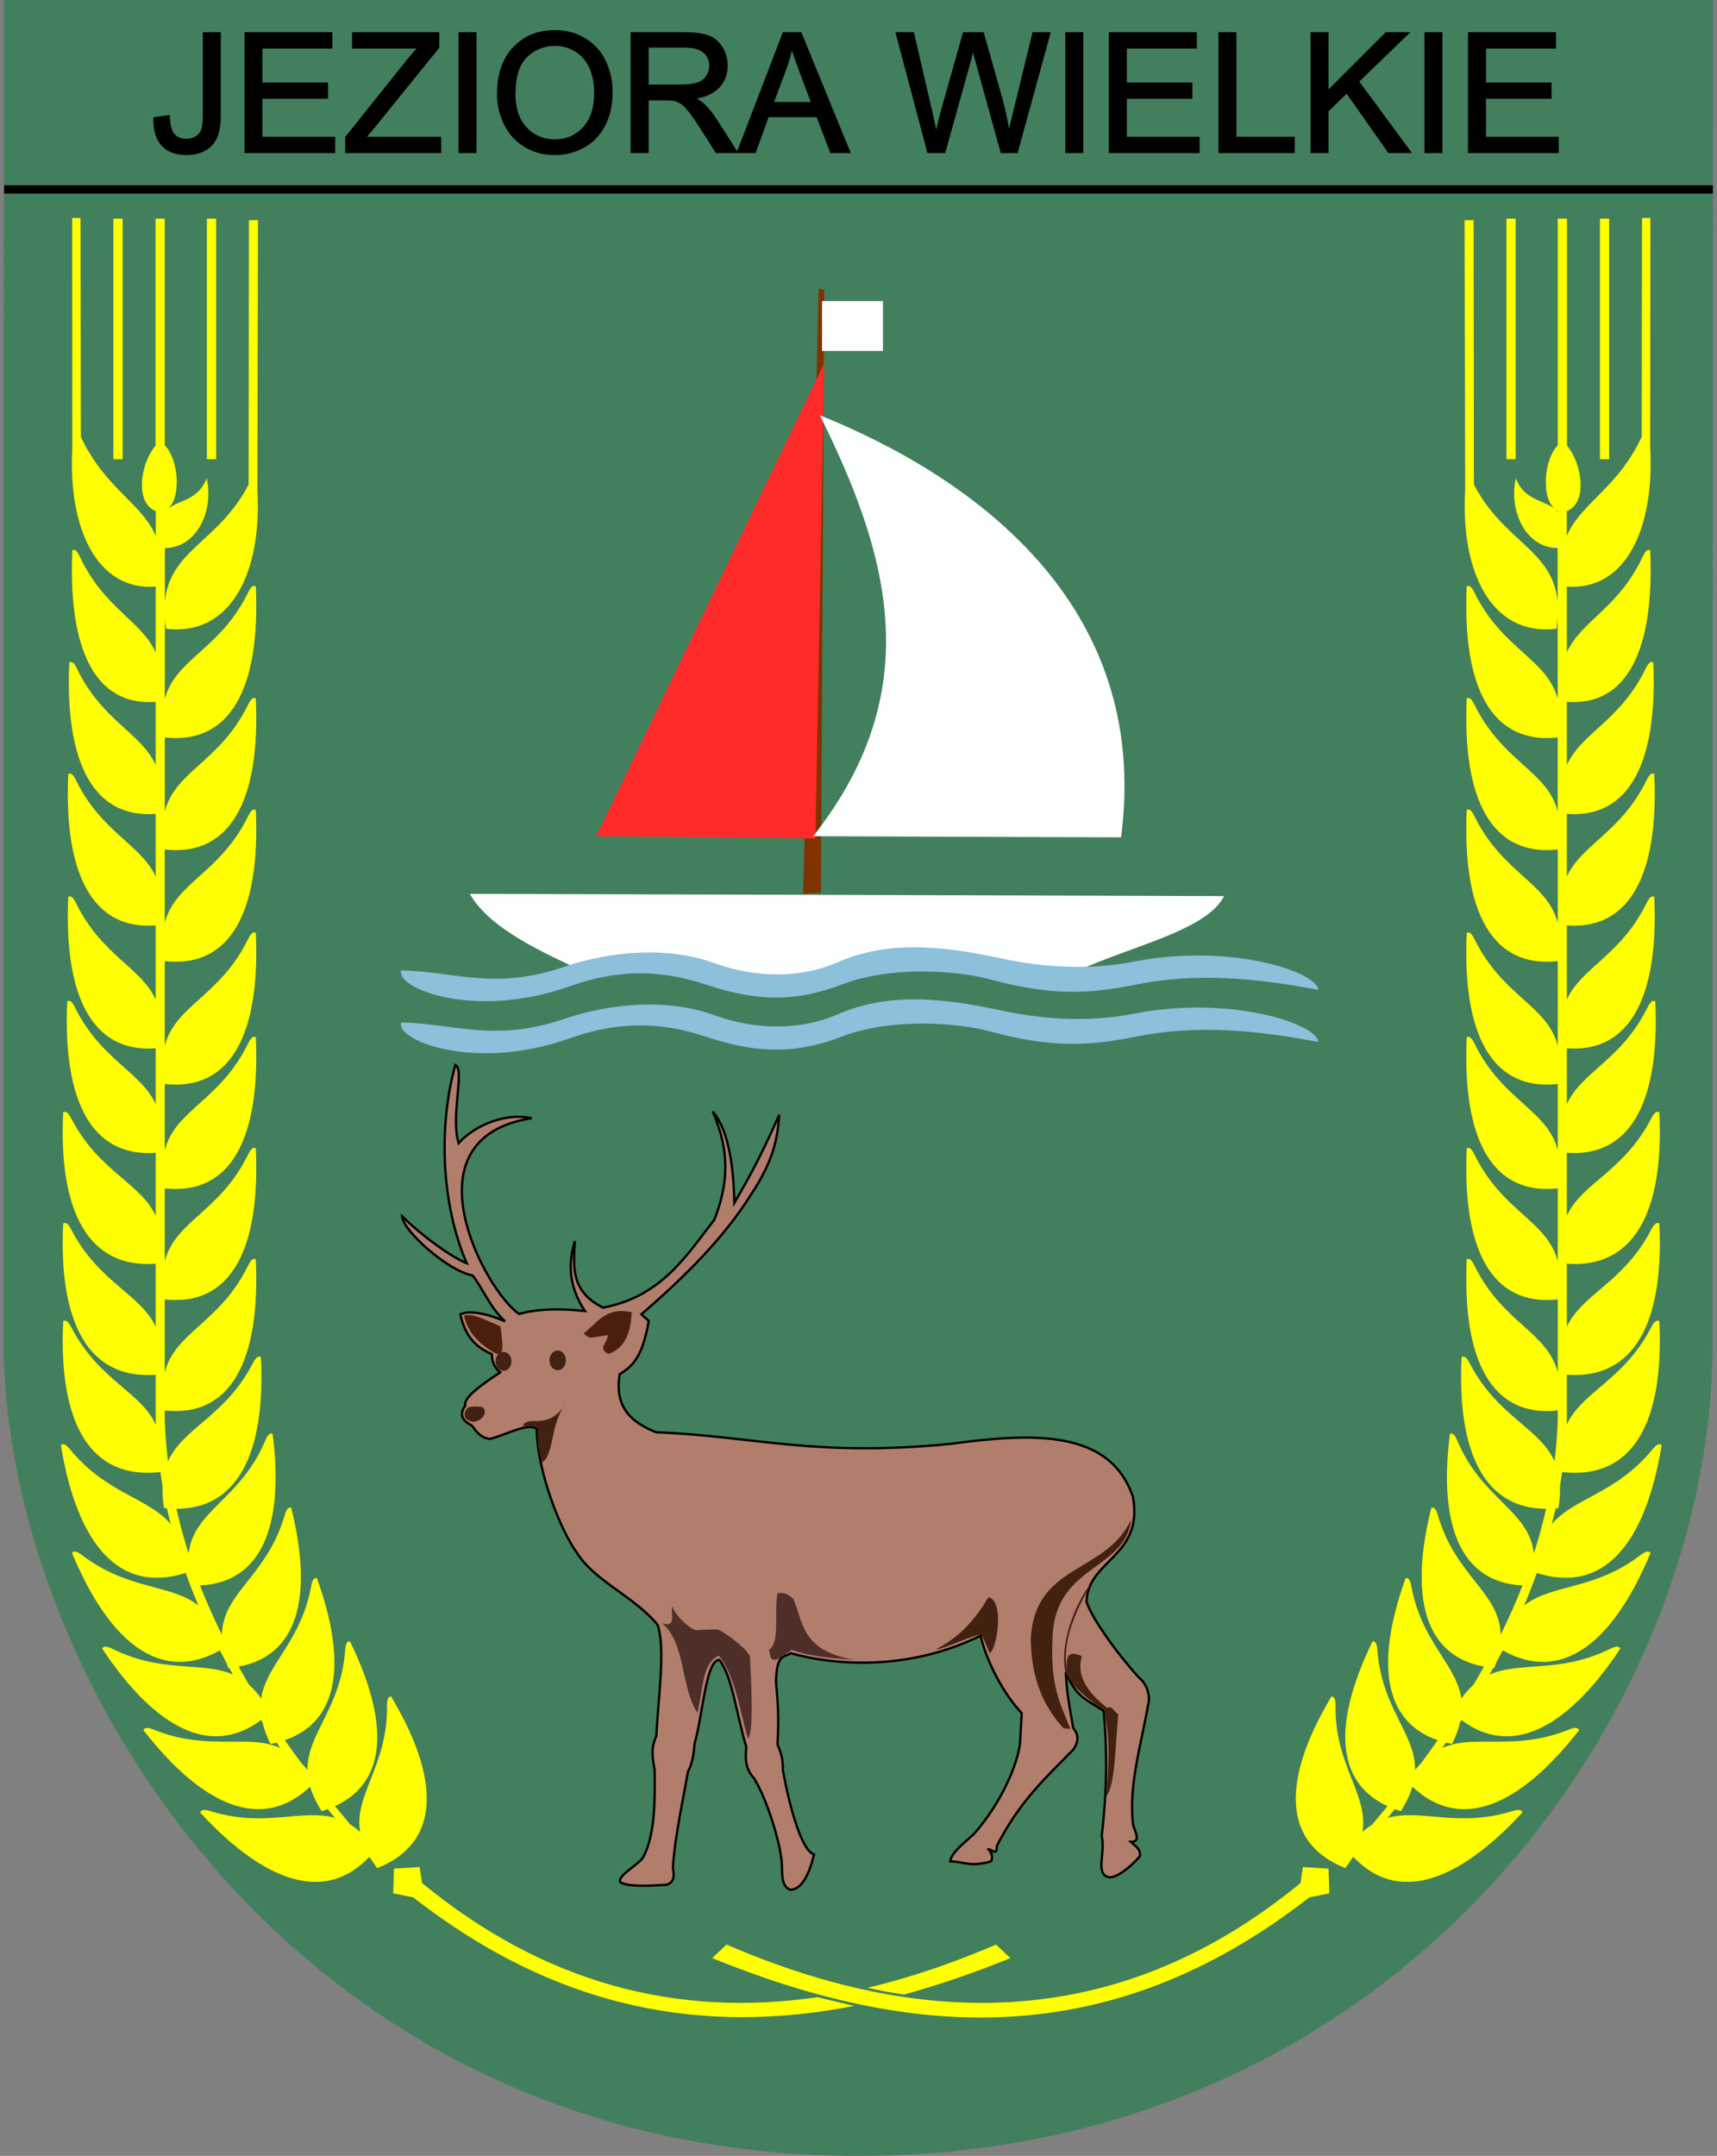 <?xml version="1.0" encoding="UTF-8" standalone="no"?>
<!-- Created with Inkscape (http://www.inkscape.org/) -->
<svg
   xmlns:svg="http://www.w3.org/2000/svg"
   xmlns="http://www.w3.org/2000/svg"
   version="1.0"
   width="739.602"
   height="928.281"
   id="svg2">
  <rect width="100%" height="100%" fill="#808080" stroke="none"/>
  <defs
     id="defs5" />
  <g
     transform="translate(425.18,265.05)"
     id="g3453">
    <g
       transform="translate(-412.597,-213.271)"
       id="layer1"
       style="fill:#427f5d;fill-opacity:1">
      <path
         d="M -10.894,-51.778 L -11.039,527.94 L -11.034,528.354 C -9.261,673.916 117.279,876.512 357.2,876.503 C 587.831,876.494 724.181,688.508 725.144,527.94 L 725.325,-51.778 L -10.894,-51.778 z"
         id="path3405"
         style="fill:#427f5d;fill-opacity:1;fill-rule:nonzero;stroke:none;stroke-width:3.543;stroke-linecap:round;stroke-linejoin:round;stroke-miterlimit:4;stroke-dasharray:none;stroke-dashoffset:0;stroke-opacity:1" />
    </g>
    <path
       d="M -423.409,-183.491 L 312.65,-183.491"
       id="path3258"
       style="fill:none;fill-opacity:0.75;fill-rule:evenodd;stroke:#000000;stroke-width:3.543;stroke-linecap:butt;stroke-linejoin:miter;stroke-miterlimit:4;stroke-dasharray:none;stroke-opacity:1" />
    <g
       transform="translate(-773.678,-4)"
       id="g3366">
      <path
         d="M 716.413,602.671 L 700.621,598.916 C 639.905,607.764 582.878,592.959 530.281,549.75 L 529.25,542.875 L 518.219,543.562 L 517.875,554.219 L 526.5,555.938 C 590.295,605.681 653.726,614.889 716.413,602.671 z"
         id="path3380"
         style="fill:#ffff00;fill-opacity:1;fill-rule:evenodd;stroke:none;stroke-width:1px;stroke-linecap:butt;stroke-linejoin:miter;stroke-opacity:1" />
      <path
         d="M 379.594,-167.188 L 379.656,-68.375 C 377.774,-34.484 389.608,-6.651 415.562,-8.438 L 415.562,19.875 C 409.348,6.106 393.374,1.009 382.875,-21.375 C 381.45,-24.433 380.498,-24.538 379.656,-24.094 C 377.774,18.866 389.608,43.124 415.562,41.156 L 415.562,68.344 C 409.211,54.415 392.567,49.402 381.656,26.906 C 380.183,23.849 379.214,23.743 378.344,24.188 C 376.395,67.191 388.657,91.443 415.562,89.406 L 415.562,116.406 C 409.151,102.458 392.287,97.446 381.25,74.938 C 379.76,71.881 378.786,71.774 377.906,72.219 C 375.936,115.236 388.341,139.495 415.562,137.438 L 415.562,169.344 C 409.153,155.39 392.289,150.356 381.25,127.844 C 379.76,124.787 378.786,124.68 377.906,125.125 C 375.936,168.142 388.341,192.402 415.562,190.344 L 415.562,214.344 C 409.106,200.343 392.019,195.357 380.844,172.812 C 379.338,169.756 378.358,169.649 377.469,170.094 C 375.476,213.119 388.032,237.385 415.562,235.312 L 415.562,262.406 C 408.923,248.219 390.972,243.295 379.25,220.625 C 377.68,217.569 376.646,217.462 375.719,217.906 C 373.638,260.977 386.769,285.243 415.562,283.094 L 415.562,310.219 C 408.923,296.032 390.972,291.138 379.25,268.469 C 377.68,265.413 376.646,265.306 375.719,265.75 C 373.638,308.822 386.768,333.056 415.562,330.906 L 415.562,350.562 C 415.585,351.199 415.628,351.834 415.656,352.469 C 409.089,338.134 391.025,333.302 379.25,310.531 C 377.68,307.476 376.646,307.368 375.719,307.812 C 373.592,351.827 387.344,376.194 417.469,372.812 C 417.49,372.682 417.511,372.567 417.531,372.438 C 417.835,374.58 418.163,376.718 418.531,378.844 C 418.419,381.666 418.587,384.777 419.156,388.312 C 419.58,388.36 419.989,388.401 420.406,388.438 C 420.91,390.718 421.487,392.99 422.062,395.25 C 412.369,383.793 394.413,382.218 378.719,363.094 C 376.546,360.433 375.533,360.56 374.719,361.188 C 381.764,404.373 400.085,425.345 428.5,416.25 C 430.187,420.956 431.99,425.624 433.969,430.25 C 421.885,420.86 403.854,423.795 383.875,408.594 C 381.146,406.507 380.147,406.826 379.5,407.625 C 396.031,447.29 418.204,463.62 443.188,449.594 C 444.108,451.357 445.04,453.123 446,454.875 C 446.243,455.624 446.521,456.372 446.812,457.156 C 446.961,457.144 447.102,457.139 447.25,457.125 C 447.785,458.083 448.329,459.045 448.875,460 C 435.459,454.175 418.696,459.668 396.969,448.938 C 393.892,447.408 393.014,447.936 392.531,448.844 C 415.568,483.508 439.622,495.668 460.969,479.562 C 461.148,479.832 461.32,480.106 461.5,480.375 C 462.172,483.268 463.293,486.407 465,489.875 C 465.893,489.707 466.776,489.521 467.625,489.312 C 468.164,490.075 468.704,490.833 469.25,491.594 C 455.013,485.352 438.264,493.211 414.719,483.719 C 411.536,482.426 410.694,482.996 410.281,483.938 C 436.337,517.366 461.681,527.447 481.938,508.406 C 482.044,508.541 482.144,508.678 482.25,508.812 C 483.219,511.879 484.764,515.188 487.062,518.812 C 487.956,518.542 488.814,518.245 489.656,517.938 C 490.697,519.194 491.726,520.467 492.781,521.719 C 478.43,517.642 462.654,526.08 439.125,518.812 C 435.845,517.79 435.052,518.433 434.719,519.406 C 463.134,550.172 488.95,558.281 507.5,538.531 C 507.757,538.815 508.024,539.091 508.281,539.375 C 509.084,540.661 509.963,541.979 511,543.344 C 538.029,532.601 538.647,505.736 516.969,469.438 C 515.983,469.48 515.168,470.048 515.219,473.344 C 515.553,499.25 500.972,511.479 503.594,527.75 C 502.213,526.537 500.852,525.481 499.469,524.625 C 497.227,521.984 495.004,519.334 492.812,516.656 C 515.209,506.395 516.416,480.887 499.25,445.688 C 498.264,445.647 497.416,446.118 497.188,449.406 C 495.388,474.438 480.729,485.488 480.938,501.094 C 480.049,499.954 479.151,498.97 478.25,498.031 C 475.846,494.792 473.492,491.54 471.188,488.25 C 494.336,480.362 498.23,455.179 485,418.469 C 484.024,418.322 483.112,418.724 482.531,421.969 C 478.177,445.955 463.203,455.543 461,470.312 C 459.316,467.926 457.562,465.964 455.75,464.375 C 454.212,461.783 452.742,459.184 451.281,456.562 C 476.623,451.923 483.62,426.979 473.938,388.156 C 472.982,387.911 472.031,388.206 471.125,391.375 C 463.551,417.607 444.574,424.515 444.062,442.812 C 440.631,435.843 437.456,428.804 434.656,421.625 C 460.919,420.409 471.041,396.414 465.938,356.344 C 465.017,355.988 464.054,356.178 462.781,359.219 C 452.052,384.679 432.024,389.124 429.75,407.781 C 427.719,401.478 425.968,395.086 424.5,388.625 C 450.89,388.628 462.902,364.593 460.906,323.281 C 459.979,322.837 458.945,322.944 457.375,326 C 445.548,348.872 427.369,353.673 420.875,368.156 C 420.145,362.286 419.676,356.34 419.469,350.344 L 419.469,346.281 C 447.784,349.403 460.696,325.055 458.688,281.219 C 457.808,280.774 456.834,280.881 455.344,283.938 C 443.213,308.676 424.062,312.278 419.469,329.844 L 419.469,298.469 C 447.784,301.59 460.696,277.242 458.688,233.406 C 457.808,232.962 456.834,233.068 455.344,236.125 C 443.213,260.863 424.062,264.466 419.469,282.031 L 419.469,250.656 C 447.784,253.778 460.696,229.398 458.688,185.562 C 457.808,185.118 456.834,185.256 455.344,188.312 C 443.216,213.045 424.068,216.633 419.469,234.188 L 419.469,205.719 C 447.783,208.84 460.696,184.461 458.688,140.625 C 457.808,140.18 456.834,140.287 455.344,143.344 C 443.213,168.082 424.062,171.684 419.469,189.25 L 419.469,152.812 C 447.783,155.934 460.696,131.554 458.688,87.719 C 457.808,87.274 456.834,87.381 455.344,90.438 C 443.22,115.162 424.076,118.772 419.469,136.312 L 419.469,104.75 C 447.784,107.872 460.696,83.523 458.688,39.688 C 457.808,39.243 456.834,39.349 455.344,42.406 C 443.221,67.127 424.111,70.747 419.5,88.281 L 419.5,56.5 C 447.793,59.6 460.695,35.226 458.688,-8.594 C 457.808,-9.038 456.834,-8.932 455.344,-5.875 C 443.245,18.798 424.158,22.46 419.5,39.906 L 419.531,5.219 C 419.638,6.65 419.793,8.116 420.031,9.688 C 448.425,13.072 461.379,-15.317 459.375,-50.062 L 459.625,-166.25 L 455.719,-166.25 L 455.594,-52.438 C 442.783,-27.643 421.528,-24.339 419.531,-1.875 L 419.531,-25.094 C 431.927,-24.909 440.834,-39.138 437.562,-55.188 C 434.074,-45.777 425.831,-45.779 420.969,-42.094 C 426.844,-47.393 425.17,-63.755 419.469,-69.281 L 419.469,-166.906 L 415.5,-166.906 L 415.5,-69.156 C 409.002,-61.626 406.413,-44.528 415.594,-40.969 L 415.594,-30.312 C 409.45,-44.524 393.765,-50.682 383.312,-72.969 L 383.188,-167.188 L 379.594,-167.188 z"
         id="path3378"
         style="fill:#ffff00;fill-opacity:1;fill-rule:evenodd;stroke:none;stroke-width:1px;stroke-linecap:butt;stroke-linejoin:miter;stroke-opacity:1" />
      <path
         d="M 397.344,-166.906 L 397.344,-63.312 L 401.312,-63.312 L 401.312,-166.906 L 397.344,-166.906 z"
         id="path3376"
         style="fill:#ffff00;fill-opacity:1;fill-rule:evenodd;stroke:none;stroke-width:1px;stroke-linecap:butt;stroke-linejoin:miter;stroke-opacity:1" />
      <path
         d="M 437.625,-166.906 L 437.625,-63.312 L 441.594,-63.312 L 441.594,-166.906 L 437.625,-166.906 z"
         id="path3374"
         style="fill:#ffff00;fill-opacity:1;fill-rule:evenodd;stroke:none;stroke-width:1px;stroke-linecap:butt;stroke-linejoin:miter;stroke-opacity:1" />
      <path
         d="M 420.594,-41.781 C 420.216,-41.467 419.857,-41.124 419.531,-40.75 L 419.531,-41.094 C 419.907,-41.282 420.262,-41.523 420.594,-41.781 z"
         id="path3372"
         style="fill:#ffff00;fill-opacity:1;fill-rule:evenodd;stroke:none;stroke-width:1px;stroke-linecap:butt;stroke-linejoin:miter;stroke-opacity:1" />
      <path
         d="M 722.205,594.859 C 726.672,595.933 731.805,596.912 737.876,597.757 C 753.176,593.606 768.455,588.293 783.719,582.094 L 777.531,576.25 C 759.004,584.269 740.141,590.636 722.205,594.859 z"
         id="path3260"
         style="fill:#ffff00;fill-opacity:1;fill-rule:evenodd;stroke:none;stroke-width:1px;stroke-linecap:butt;stroke-linejoin:miter;stroke-opacity:1" />
      <path
         d="M 1059.392,-167.188 L 1059.33,-68.375 C 1061.212,-34.484 1049.378,-6.651 1023.423,-8.438 L 1023.423,19.875 C 1029.638,6.106 1045.612,1.009 1056.111,-21.375 C 1057.536,-24.433 1058.488,-24.538 1059.33,-24.094 C 1061.212,18.866 1049.378,43.124 1023.423,41.156 L 1023.423,68.344 C 1029.775,54.415 1046.419,49.402 1057.33,26.906 C 1058.803,23.849 1059.772,23.743 1060.642,24.188 C 1062.591,67.191 1050.329,91.443 1023.423,89.406 L 1023.423,116.406 C 1029.835,102.458 1046.699,97.446 1057.736,74.938 C 1059.226,71.881 1060.2,71.774 1061.08,72.219 C 1063.051,115.236 1050.645,139.495 1023.423,137.438 L 1023.423,169.344 C 1029.833,155.39 1046.697,150.356 1057.736,127.844 C 1059.226,124.787 1060.2,124.68 1061.08,125.125 C 1063.051,168.142 1050.645,192.402 1023.423,190.344 L 1023.423,214.344 C 1029.88,200.343 1046.967,195.357 1058.142,172.812 C 1059.648,169.756 1060.628,169.649 1061.517,170.094 C 1063.51,213.119 1050.954,237.385 1023.423,235.312 L 1023.423,262.406 C 1030.063,248.219 1048.014,243.295 1059.736,220.625 C 1061.306,217.569 1062.34,217.462 1063.267,217.906 C 1065.348,260.977 1052.217,285.243 1023.423,283.094 L 1023.423,310.219 C 1030.063,296.032 1048.014,291.138 1059.736,268.469 C 1061.306,265.413 1062.34,265.306 1063.267,265.75 C 1065.348,308.822 1052.218,333.056 1023.423,330.906 L 1023.423,350.562 C 1023.401,351.199 1023.358,351.834 1023.33,352.469 C 1029.897,338.134 1047.961,333.302 1059.736,310.531 C 1061.306,307.476 1062.34,307.368 1063.267,307.812 C 1065.394,351.827 1051.642,376.194 1021.517,372.812 C 1021.496,372.682 1021.475,372.567 1021.455,372.438 C 1021.151,374.58 1020.823,376.718 1020.455,378.844 C 1020.567,381.666 1020.399,384.777 1019.83,388.312 C 1019.406,388.36 1018.997,388.401 1018.58,388.438 C 1018.077,390.718 1017.499,392.99 1016.923,395.25 C 1026.617,383.793 1044.573,382.218 1060.267,363.094 C 1062.44,360.433 1063.453,360.56 1064.267,361.188 C 1057.222,404.373 1038.901,425.345 1010.486,416.25 C 1008.799,420.956 1006.996,425.624 1005.017,430.25 C 1017.101,420.86 1035.132,423.795 1055.111,408.594 C 1057.84,406.507 1058.839,406.826 1059.486,407.625 C 1042.955,447.29 1020.782,463.62 995.799,449.594 C 994.878,451.357 993.946,453.123 992.986,454.875 C 992.743,455.624 992.465,456.372 992.174,457.156 C 992.025,457.144 991.884,457.139 991.736,457.125 C 991.201,458.083 990.657,459.045 990.111,460 C 1003.527,454.175 1020.29,459.668 1042.017,448.938 C 1045.094,447.408 1045.972,447.936 1046.455,448.844 C 1023.418,483.508 999.364,495.668 978.017,479.562 C 977.838,479.832 977.666,480.106 977.486,480.375 C 976.814,483.268 975.693,486.407 973.986,489.875 C 973.093,489.707 972.21,489.521 971.361,489.312 C 970.822,490.075 970.282,490.833 969.736,491.594 C 983.973,485.352 1000.722,493.211 1024.267,483.719 C 1027.45,482.426 1028.292,482.996 1028.705,483.938 C 1002.649,517.366 977.305,527.447 957.049,508.406 C 956.943,508.541 956.842,508.678 956.736,508.812 C 955.767,511.879 954.222,515.188 951.924,518.812 C 951.03,518.542 950.172,518.245 949.33,517.938 C 948.289,519.194 947.26,520.467 946.205,521.719 C 960.556,517.642 976.333,526.08 999.861,518.812 C 1003.141,517.79 1003.934,518.433 1004.267,519.406 C 975.852,550.172 950.036,558.281 931.486,538.531 C 931.229,538.815 930.962,539.091 930.705,539.375 C 929.902,540.661 929.023,541.979 927.986,543.344 C 900.957,532.601 900.339,505.736 922.017,469.438 C 923.003,469.48 923.818,470.048 923.767,473.344 C 923.433,499.25 938.014,511.479 935.392,527.75 C 936.773,526.537 938.134,525.481 939.517,524.625 C 941.759,521.984 943.982,519.334 946.174,516.656 C 923.777,506.395 922.57,480.887 939.736,445.688 C 940.722,445.647 941.57,446.118 941.799,449.406 C 943.598,474.438 958.257,485.488 958.049,501.094 C 958.937,499.954 959.835,498.97 960.736,498.031 C 963.14,494.792 965.494,491.54 967.799,488.25 C 944.65,480.362 940.756,455.179 953.986,418.469 C 954.962,418.322 955.874,418.724 956.455,421.969 C 960.809,445.955 975.783,455.543 977.986,470.312 C 979.67,467.926 981.424,465.964 983.236,464.375 C 984.774,461.783 986.244,459.184 987.705,456.562 C 962.363,451.923 955.366,426.979 965.049,388.156 C 966.004,387.911 966.955,388.206 967.861,391.375 C 975.435,417.607 994.412,424.515 994.924,442.812 C 998.355,435.843 1001.53,428.804 1004.33,421.625 C 978.067,420.409 967.945,396.414 973.049,356.344 C 973.969,355.988 974.932,356.178 976.205,359.219 C 986.934,384.679 1006.962,389.124 1009.236,407.781 C 1011.267,401.478 1013.019,395.086 1014.486,388.625 C 988.097,388.628 976.084,364.593 978.08,323.281 C 979.007,322.837 980.041,322.944 981.611,326 C 993.438,348.872 1011.617,353.673 1018.111,368.156 C 1018.841,362.286 1019.31,356.34 1019.517,350.344 L 1019.517,346.281 C 991.202,349.403 978.29,325.055 980.299,281.219 C 981.178,280.774 982.152,280.881 983.642,283.938 C 995.773,308.676 1014.924,312.278 1019.517,329.844 L 1019.517,298.469 C 991.202,301.59 978.29,277.242 980.299,233.406 C 981.178,232.962 982.152,233.068 983.642,236.125 C 995.773,260.863 1014.924,264.466 1019.517,282.031 L 1019.517,250.656 C 991.202,253.778 978.29,229.398 980.299,185.562 C 981.178,185.118 982.152,185.256 983.642,188.312 C 995.77,213.045 1014.918,216.633 1019.517,234.188 L 1019.517,205.719 C 991.203,208.84 978.29,184.461 980.299,140.625 C 981.178,140.18 982.152,140.287 983.642,143.344 C 995.773,168.082 1014.924,171.684 1019.517,189.25 L 1019.517,152.812 C 991.203,155.934 978.29,131.554 980.299,87.719 C 981.178,87.274 982.152,87.381 983.642,90.438 C 995.766,115.162 1014.91,118.772 1019.517,136.312 L 1019.517,104.75 C 991.202,107.872 978.29,83.523 980.299,39.688 C 981.178,39.243 982.152,39.349 983.642,42.406 C 995.765,67.127 1014.875,70.747 1019.486,88.281 L 1019.486,56.5 C 991.193,59.6 978.291,35.226 980.299,-8.594 C 981.178,-9.038 982.152,-8.932 983.642,-5.875 C 995.741,18.798 1014.828,22.46 1019.486,39.906 L 1019.455,5.219 C 1019.348,6.65 1019.193,8.116 1018.955,9.688 C 990.561,13.072 977.607,-15.317 979.611,-50.062 L 979.361,-166.25 L 983.267,-166.25 L 983.392,-52.438 C 996.203,-27.643 1017.458,-24.339 1019.455,-1.875 L 1019.455,-25.094 C 1007.059,-24.909 998.152,-39.138 1001.423,-55.188 C 1004.912,-45.777 1013.155,-45.779 1018.017,-42.094 C 1012.142,-47.393 1013.816,-63.755 1019.517,-69.281 L 1019.517,-166.906 L 1023.486,-166.906 L 1023.486,-69.156 C 1029.984,-61.626 1032.572,-44.528 1023.392,-40.969 L 1023.392,-30.312 C 1029.536,-44.524 1045.221,-50.682 1055.674,-72.969 L 1055.799,-167.188 L 1059.392,-167.188 z M 1041.642,-166.906 L 1041.642,-63.312 L 1037.674,-63.312 L 1037.674,-166.906 L 1041.642,-166.906 z M 1001.361,-166.906 L 1001.361,-63.312 L 997.392,-63.312 L 997.392,-166.906 L 1001.361,-166.906 z M 1018.392,-41.781 C 1018.769,-41.467 1019.129,-41.124 1019.455,-40.75 L 1019.455,-41.094 C 1019.079,-41.282 1018.724,-41.523 1018.392,-41.781 z M 909.736,542.875 L 920.767,543.562 L 921.111,554.219 L 912.486,555.938 C 825.692,623.613 740.237,616.606 655.267,582.094 L 661.455,576.25 C 751.315,615.144 834.428,610.77 908.705,549.75 L 909.736,542.875 z"
         id="path3364"
         style="fill:#ffff00;fill-opacity:1;fill-rule:evenodd;stroke:none;stroke-width:1px;stroke-linecap:butt;stroke-linejoin:miter;stroke-opacity:1" />
    </g>
    <g
       transform="translate(-786.208,0)"
       id="g3402">
      <path
         d="M 563.417,119.834 C 565.326,119.834 888.301,120.788 888.301,120.788 C 880.965,135.595 847.821,142.462 825.805,152.752 C 792.819,152.989 759.487,147.226 727.055,153.604 C 707.037,157.54 684.979,156.619 665.027,153.603 C 647.489,150.952 629.352,153.209 611.124,152.752 C 596.585,145.641 572.291,135.492 563.417,119.834 z"
         id="path3389"
         style="fill:#fdffff;fill-opacity:1;fill-rule:evenodd;stroke:none;stroke-width:1px;stroke-linecap:butt;stroke-linejoin:miter;stroke-opacity:1" />
      <path
         d="M 533.862,152.801 C 556.469,153.185 573.991,161.537 604.027,151.275 C 624.303,144.348 648.816,142.407 668.755,149.656 C 687.6,156.506 706.803,155.865 721.668,149.37 C 741.891,140.534 763.542,141.453 791.544,147.462 C 808.702,151.144 828.548,153.1 849.603,148.987 C 890.586,140.982 928.182,153.178 928.92,161.19 C 902.735,156.211 876.745,153.58 850.366,158.902 C 829.753,163.061 813.801,163.752 787.354,156.614 C 774.457,153.133 745.712,150.418 723.57,158.902 C 702.618,166.929 685.739,165.759 665.039,158.902 C 645.339,152.375 627.291,152.252 606.315,159.664 C 565.156,174.208 531.296,160.388 533.862,152.801 z M 533.862,175.223 C 556.469,175.607 573.991,183.959 604.027,173.697 C 624.303,166.77 648.816,164.829 668.755,172.078 C 687.6,178.929 706.803,178.287 721.668,171.792 C 741.891,162.957 763.542,163.875 791.544,169.884 C 808.702,173.566 828.548,175.522 849.603,171.409 C 890.586,163.404 928.182,175.6 928.92,183.612 C 902.735,178.633 876.745,176.002 850.366,181.324 C 829.753,185.483 813.801,186.174 787.354,179.036 C 774.457,175.555 745.712,172.84 723.57,181.324 C 702.618,189.351 685.739,188.181 665.039,181.324 C 645.339,174.798 627.291,174.675 606.315,182.087 C 565.156,196.63 531.296,182.81 533.862,175.223 z"
         id="path3382"
         style="fill:#8cc0db;fill-opacity:1;fill-rule:evenodd;stroke:none;stroke-width:1px;stroke-linecap:butt;stroke-linejoin:miter;stroke-opacity:1" />
      <path
         d="M 713.694,-140.645 L 716.079,-140.168 L 714.648,119.357 L 707.015,119.834 L 713.694,-140.645 z"
         id="rect3393"
         style="fill:#803300;fill-opacity:1;fill-rule:nonzero;stroke:none;stroke-width:0.709;stroke-linecap:round;stroke-linejoin:round;stroke-miterlimit:4;stroke-opacity:1" />
      <path
         d="M 716.079,-108.681 L 712.263,95.981 L 617.803,95.027 L 716.079,-108.681 z"
         id="path3396"
         style="fill:#ff2a2a;fill-opacity:1;fill-rule:evenodd;stroke:none;stroke-width:1px;stroke-linecap:butt;stroke-linejoin:miter;stroke-opacity:1" />
      <path
         d="M 714.171,-86.259 C 779.423,-59.895 857.116,-5.369 843.933,95.504 L 711.309,95.027 C 761.418,31.477 743.197,-27.734 714.171,-86.259 z"
         id="path3398"
         style="fill:#fdffff;fill-opacity:1;fill-rule:evenodd;stroke:none;stroke-width:1px;stroke-linecap:butt;stroke-linejoin:miter;stroke-opacity:1" />
      <rect
         width="26.239"
         height="21.468"
         x="715.125"
         y="-135.397"
         id="rect3400"
         style="opacity:1;fill:#fdffff;fill-opacity:1;fill-rule:nonzero;stroke:none;stroke-width:0.709;stroke-linecap:round;stroke-linejoin:round;stroke-miterlimit:4;stroke-dasharray:none;stroke-opacity:1" />
    </g>
    <path
       d="M -358.618,-214.123 L -352.526,-214.958 C -352.364,-211.06 -351.633,-208.391 -350.333,-206.952 C -349.033,-205.513 -347.235,-204.793 -344.937,-204.793 C -343.243,-204.793 -341.781,-205.182 -340.551,-205.96 C -339.321,-206.737 -338.474,-207.793 -338.01,-209.128 C -337.546,-210.462 -337.314,-212.591 -337.313,-215.515 L -337.313,-250.675 L -330.56,-250.675 L -330.56,-215.898 C -330.56,-211.628 -331.076,-208.321 -332.109,-205.977 C -333.142,-203.633 -334.778,-201.846 -337.018,-200.616 C -339.257,-199.386 -341.885,-198.771 -344.902,-198.771 C -349.382,-198.771 -352.81,-200.059 -355.189,-202.635 C -357.568,-205.211 -358.711,-209.04 -358.618,-214.123 L -358.618,-214.123 z M -319.386,-199.641 L -319.386,-250.675 L -282.485,-250.675 L -282.485,-244.653 L -312.632,-244.653 L -312.632,-229.022 L -284.4,-229.022 L -284.4,-223.035 L -312.632,-223.035 L -312.632,-205.664 L -281.302,-205.664 L -281.302,-199.641 L -319.386,-199.641 z M -275.976,-199.641 L -275.976,-205.907 L -249.832,-238.595 C -247.975,-240.916 -246.212,-242.935 -244.541,-244.653 L -273.017,-244.653 L -273.017,-250.675 L -236.464,-250.675 L -236.464,-244.653 L -265.114,-209.249 L -268.213,-205.664 L -235.629,-205.664 L -235.629,-199.641 L -275.976,-199.641 z M -227.17,-199.641 L -227.17,-250.675 L -220.416,-250.675 L -220.416,-199.641 L -227.17,-199.641 z M -210.599,-224.497 C -210.599,-232.968 -208.325,-239.599 -203.776,-244.392 C -199.228,-249.184 -193.356,-251.58 -186.162,-251.58 C -181.451,-251.58 -177.204,-250.455 -173.421,-248.203 C -169.638,-245.952 -166.754,-242.813 -164.77,-238.787 C -162.786,-234.76 -161.794,-230.194 -161.794,-225.089 C -161.794,-219.913 -162.838,-215.283 -164.927,-211.199 C -167.015,-207.114 -169.974,-204.022 -173.804,-201.922 C -177.633,-199.821 -181.764,-198.771 -186.197,-198.771 C -191.001,-198.771 -195.294,-199.931 -199.077,-202.252 C -202.86,-204.573 -205.726,-207.741 -207.675,-211.756 C -209.625,-215.771 -210.599,-220.018 -210.599,-224.497 L -210.599,-224.497 z M -203.637,-224.392 C -203.637,-218.242 -201.984,-213.398 -198.676,-209.859 C -195.369,-206.319 -191.221,-204.55 -186.231,-204.55 C -181.149,-204.55 -176.966,-206.337 -173.682,-209.911 C -170.398,-213.485 -168.756,-218.556 -168.756,-225.123 C -168.756,-229.278 -169.458,-232.904 -170.862,-236.002 C -172.266,-239.1 -174.32,-241.502 -177.024,-243.208 C -179.727,-244.914 -182.762,-245.767 -186.127,-245.767 C -190.908,-245.767 -195.021,-244.125 -198.468,-240.841 C -201.914,-237.557 -203.637,-232.074 -203.637,-224.392 L -203.637,-224.392 z M -153.021,-199.641 L -153.021,-250.675 L -130.394,-250.675 C -125.845,-250.675 -122.387,-250.217 -120.02,-249.3 C -117.653,-248.383 -115.761,-246.765 -114.345,-244.444 C -112.93,-242.123 -112.222,-239.559 -112.222,-236.75 C -112.222,-233.13 -113.394,-230.078 -115.738,-227.595 C -118.082,-225.112 -121.702,-223.534 -126.599,-222.861 C -124.812,-222.002 -123.455,-221.155 -122.526,-220.319 C -120.554,-218.509 -118.685,-216.246 -116.922,-213.531 L -108.045,-199.641 L -116.539,-199.641 L -123.292,-210.259 C -125.265,-213.322 -126.889,-215.666 -128.166,-217.291 C -129.442,-218.915 -130.585,-220.053 -131.595,-220.702 C -132.604,-221.352 -133.631,-221.805 -134.675,-222.06 C -135.441,-222.222 -136.695,-222.304 -138.435,-222.304 L -146.268,-222.304 L -146.268,-199.641 L -153.021,-199.641 z M -146.268,-228.152 L -131.751,-228.152 C -128.665,-228.152 -126.251,-228.471 -124.51,-229.109 C -122.77,-229.748 -121.447,-230.769 -120.542,-232.173 C -119.637,-233.577 -119.184,-235.103 -119.184,-236.75 C -119.184,-239.164 -120.06,-241.148 -121.813,-242.703 C -123.565,-244.258 -126.332,-245.036 -130.115,-245.036 L -146.268,-245.036 L -146.268,-228.152 z M -107.209,-199.641 L -87.61,-250.675 L -80.335,-250.675 L -59.448,-199.641 L -67.141,-199.641 L -73.094,-215.098 L -94.433,-215.098 L -100.038,-199.641 L -107.209,-199.641 z M -92.484,-220.598 L -75.182,-220.598 L -80.509,-234.731 C -82.133,-239.025 -83.34,-242.552 -84.129,-245.314 C -84.779,-242.042 -85.696,-238.793 -86.879,-235.567 L -92.484,-220.598 z M -25.298,-199.641 L -38.839,-250.675 L -31.912,-250.675 L -24.149,-217.221 C -23.313,-213.717 -22.594,-210.236 -21.99,-206.778 C -20.691,-212.232 -19.925,-215.376 -19.693,-216.212 L -9.98,-250.675 L -1.835,-250.675 L 5.476,-224.845 C 7.309,-218.44 8.632,-212.417 9.444,-206.778 C 10.094,-210.004 10.941,-213.705 11.986,-217.883 L 19.992,-250.675 L 26.781,-250.675 L 12.786,-199.641 L 6.277,-199.641 L -4.48,-238.526 C -5.385,-241.775 -5.919,-243.771 -6.082,-244.513 C -6.615,-242.169 -7.114,-240.174 -7.578,-238.526 L -18.405,-199.641 L -25.298,-199.641 z M 34.195,-199.641 L 34.195,-250.675 L 40.949,-250.675 L 40.949,-199.641 L 34.195,-199.641 z M 52.959,-199.641 L 52.959,-250.675 L 89.859,-250.675 L 89.859,-244.653 L 59.712,-244.653 L 59.712,-229.022 L 87.944,-229.022 L 87.944,-223.035 L 59.712,-223.035 L 59.712,-205.664 L 91.043,-205.664 L 91.043,-199.641 L 52.959,-199.641 z M 100.163,-199.641 L 100.163,-250.675 L 106.917,-250.675 L 106.917,-205.664 L 132.051,-205.664 L 132.051,-199.641 L 100.163,-199.641 z M 139.849,-199.641 L 139.849,-250.675 L 146.602,-250.675 L 146.602,-225.367 L 171.945,-250.675 L 181.1,-250.675 L 159.691,-229.997 L 182.04,-199.641 L 173.128,-199.641 L 154.957,-225.472 L 146.602,-217.326 L 146.602,-199.641 L 139.849,-199.641 z M 188.898,-199.641 L 188.898,-250.675 L 195.651,-250.675 L 195.651,-199.641 L 188.898,-199.641 z M 207.661,-199.641 L 207.661,-250.675 L 244.562,-250.675 L 244.562,-244.653 L 214.415,-244.653 L 214.415,-229.022 L 242.647,-229.022 L 242.647,-223.035 L 214.415,-223.035 L 214.415,-205.664 L 245.745,-205.664 L 245.745,-199.641 L 207.661,-199.641 z"
       id="text3410"
       style="font-size:71.294px;font-style:normal;font-variant:normal;font-weight:normal;font-stretch:normal;text-align:start;line-height:100%;writing-mode:lr-tb;text-anchor:start;fill:#000000;fill-opacity:1;stroke:#000000;stroke-width:1px;stroke-linecap:butt;stroke-linejoin:miter;stroke-opacity:1;font-family:Arial;-inkscape-font-specification:Arial" />
    <g
       transform="translate(-1447.841,0)"
       id="g3439">
      <path
         d="M 1358.3,215.009 C 1357.647,224.416 1356.174,234.315 1346.136,249.353 C 1334.723,267.608 1317.927,284.516 1298.912,300.87 L 1302.133,303.732 C 1299.583,317.618 1296.292,322.689 1289.611,326.629 C 1287.184,340.945 1294.726,347.508 1305.352,351.672 C 1347.567,353.341 1373.256,362.419 1431.998,356.68 C 1467.735,351.82 1500.848,350.41 1510.705,379.577 C 1515.279,405.366 1491.271,406.439 1490.67,424.654 C 1493.428,432.927 1505.749,449.18 1513.428,457.478 C 1517.453,460.684 1518.171,466.483 1517.159,469.314 C 1514.206,486.387 1508.769,503.46 1510.705,520.533 C 1511.502,523.688 1514.394,528.065 1509.763,528.053 C 1511.76,529.927 1513.903,530.947 1513.72,534.128 C 1510.714,537.818 1503.771,544.007 1500.068,543.218 C 1494.36,541.614 1498.956,532.831 1497.235,525.47 C 1499.581,505.719 1499.604,488 1498.06,471.652 C 1490.292,466.433 1486.523,466.077 1481.734,455.019 C 1482.283,463.344 1482.494,465 1484.946,479.033 C 1487.274,481.668 1487.483,484.727 1484.946,488.335 C 1473.591,499.993 1461.991,510.261 1452.032,529.835 C 1452.137,534.634 1449.674,530.878 1448.455,531.266 C 1450.188,533.259 1450.256,534.92 1449.564,536.428 C 1440.641,539.059 1437.783,536.491 1431.969,536.457 C 1432.522,532.58 1437.791,528.703 1442.015,524.826 C 1453.712,511.709 1460.96,494.992 1462.05,485.473 L 1462.765,472.594 C 1455.702,465.163 1448.174,452.052 1445.002,439.272 C 1419.469,451.914 1389.511,453.902 1363.309,446.835 C 1359.735,448.756 1357.294,447.504 1356.912,458.999 C 1357.531,466.412 1358.341,473.059 1357.556,486.087 C 1358.85,489.029 1360.013,492.145 1359.87,497.003 C 1362.997,514.574 1368.377,532.254 1373.326,533.413 C 1371.193,542.163 1367.919,548.829 1362.915,548.621 C 1358.058,546.458 1360.274,538.99 1359.015,534.128 C 1358.426,528.069 1353.244,509.894 1347.399,500.571 C 1343.533,496.422 1343.712,491.824 1344.143,487.197 C 1339.902,473.323 1338.082,456.638 1332.542,449.697 C 1326.659,449.593 1325.416,473.609 1321.867,485.636 C 1321.452,489.555 1321.291,493.412 1319.005,497.799 C 1316.717,510.716 1313.069,527.755 1312.507,539.377 C 1313.345,543.44 1312.63,545.688 1309.741,546.489 C 1300.977,547.104 1293.715,547.302 1290.1,545.576 C 1287.755,543.181 1296.781,538.537 1299.628,534.844 C 1304.628,525.533 1304.91,511.505 1304.636,496.921 C 1303.825,492.301 1302.854,487.704 1305.352,482.611 C 1306.273,465.293 1309.401,444.225 1305.87,434.475 C 1295.164,421.834 1278.582,415.696 1270.883,403.146 C 1264.639,394.56 1254.162,369.558 1253.835,350.241 C 1250.329,347.31 1240.763,352.712 1233.801,354.534 C 1229.897,354.226 1227.938,351.487 1225.93,348.81 C 1222.021,346.792 1220.188,344.181 1223.068,340.224 C 1222.188,336.926 1229.345,331.619 1238.094,325.913 C 1235.119,323.29 1234.605,320.666 1234.516,318.043 C 1228.703,315.432 1223.37,311.653 1220.921,300.87 C 1225.727,298.665 1234.479,301.44 1240.215,303.881 C 1233.816,298.228 1229.921,288.435 1226.183,284.129 C 1215.486,282.18 1196.08,264.735 1195.878,258.655 C 1204.627,267.338 1217.45,276.453 1223.701,278.888 C 1213.033,254.201 1211.223,220.892 1218.775,193.543 C 1223.02,195.188 1216.65,215.704 1220.206,227.172 C 1227.423,219.225 1240.76,213.955 1251.688,216.44 C 1196.085,225.056 1231.873,291.217 1246.273,300.722 C 1250.847,299.437 1258.996,297.851 1274.585,299.439 C 1268.603,290.332 1266.738,280.402 1270.292,269.388 C 1269.686,280.093 1268.248,291.006 1282.456,298.008 C 1307.571,293.198 1318.127,275.908 1330.395,260.086 C 1338.295,239.932 1334.979,226.188 1329.679,213.578 C 1335.769,220.717 1338.613,234.348 1338.981,252.931 C 1344.39,243.383 1349.23,235.539 1358.3,215.009 z"
         id="path3415"
         style="fill:#b17e6c;fill-opacity:1;fill-rule:evenodd;stroke:#000000;stroke-width:1px;stroke-linecap:butt;stroke-linejoin:miter;stroke-opacity:1" />
      <path
         d="M 1323.082,472.466 C 1315.943,462.015 1317.996,441.978 1307.81,433.899 C 1314.818,436.072 1310.917,428.894 1312.47,426.392 C 1311.961,428.768 1320.124,437.374 1323.073,436.886 C 1324.41,436.665 1331.874,436.549 1331.874,436.549 C 1334.937,437.906 1344.112,444.499 1345.724,448.24 C 1346.541,465.228 1347.14,480.873 1344.825,483.596 C 1341.251,471.174 1339.496,457.097 1332.4,447.876 C 1324.953,450.646 1325.437,463.33 1323.082,472.466 z"
         id="path3417"
         style="fill:#4d2e29;fill-opacity:1;fill-rule:evenodd;stroke:none;stroke-width:1px;stroke-linecap:butt;stroke-linejoin:miter;stroke-opacity:1" />
      <path
         d="M 1357.939,449.277 C 1354.661,450.418 1354.559,448.765 1353.886,445.347 C 1358.949,442.116 1355.948,428.948 1357.571,421.026 C 1360.652,420.352 1362.532,421.782 1364.327,423.36 C 1368.816,433.546 1367.645,445.619 1390.613,449.646 C 1379.01,448.988 1369.75,447.641 1363.713,445.347 L 1357.939,449.277 z"
         id="path3419"
         style="fill:#4d2e29;fill-opacity:1;fill-rule:evenodd;stroke:none;stroke-width:1px;stroke-linecap:butt;stroke-linejoin:miter;stroke-opacity:1" />
      <path
         d="M 1425.877,445.072 C 1436.9,439.45 1443.277,431.324 1448.449,422.661 C 1455.633,424.368 1451.862,445.961 1448.932,446.684 C 1447.703,443.551 1445.386,438.784 1445.386,438.784 C 1442.509,438.503 1428.533,445.464 1425.877,445.072 z"
         id="path3421"
         style="fill:#422110;fill-opacity:1;fill-rule:evenodd;stroke:none;stroke-width:1px;stroke-linecap:butt;stroke-linejoin:miter;stroke-opacity:1" />
      <path
         d="M 1509.877,389.287 C 1498.771,412.895 1468.442,407.916 1466.668,440.558 C 1466.887,453.721 1469.732,467.043 1480.695,479.092 L 1483.758,479.414 C 1479.178,468.072 1475.14,461.198 1476.019,440.719 C 1476.674,408.453 1507.4,411.447 1509.877,389.287 z"
         id="path3423"
         style="fill:#422110;fill-opacity:1;fill-rule:evenodd;stroke:none;stroke-width:1px;stroke-linecap:butt;stroke-linejoin:miter;stroke-opacity:1" />
      <path
         d="M 1492.606,417.024 C 1488.604,420.924 1478.479,440.115 1481.621,455.129 C 1485.375,462.362 1491.841,466.883 1498.311,471.401 C 1501.049,484.413 1500.232,496.408 1499.145,508.327 C 1502.992,504.587 1503.063,486.499 1504.361,473.07 C 1502.066,471.742 1501.857,469.17 1499.562,470.358 C 1491.094,463.645 1486.093,456.412 1488.714,448.036 C 1485.213,446.857 1481.433,445.016 1482.247,454.085 C 1480.009,440.66 1486.634,427.712 1492.606,417.024 z"
         id="path3425"
         style="fill:#422110;fill-opacity:1;fill-rule:evenodd;stroke:none;stroke-width:1px;stroke-linecap:butt;stroke-linejoin:miter;stroke-opacity:1" />
      <path
         d="M 1247.812,348.968 C 1250.224,343.721 1258.895,351.598 1266.454,339.082 C 1259.472,348.4 1261.48,361.432 1256.145,364.644 C 1254.403,359.795 1254.186,354.946 1254.309,350.098 C 1253.089,348.776 1250.514,348.808 1247.812,348.968 z"
         id="path3427"
         style="fill:#412112;fill-opacity:1;fill-rule:evenodd;stroke:none;stroke-width:1px;stroke-linecap:butt;stroke-linejoin:miter;stroke-opacity:1" />
      <path
         d="M 1238.209,306.035 C 1232.418,303.639 1225.848,300.02 1222.533,301.515 C 1223.932,307.876 1228.195,313.091 1235.243,317.192 C 1240.51,320.519 1239.147,312.927 1238.209,306.035 z"
         id="path3429"
         style="fill:#4c1f0c;fill-opacity:1;fill-rule:evenodd;stroke:none;stroke-width:1px;stroke-linecap:butt;stroke-linejoin:miter;stroke-opacity:1" />
      <path
         d="M 1274.087,309.088 C 1280.062,304.517 1283.601,297.46 1294.741,299.991 C 1294.481,309.154 1291.392,315.895 1284.66,317.94 C 1279.717,315.269 1284.679,313.081 1284.414,309.826 C 1276.03,311.154 1276.76,311.568 1274.087,309.088 z"
         id="path3431"
         style="fill:#4c1f0c;fill-opacity:1;fill-rule:evenodd;stroke:none;stroke-width:1px;stroke-linecap:butt;stroke-linejoin:miter;stroke-opacity:1" />
      <path
         d="M 1224.174,341.052 C 1226.059,340.395 1228.166,340.515 1230.321,340.806 C 1232.704,341.926 1231.477,346.746 1226.387,347.199 C 1221.573,346.279 1222.361,342.999 1224.174,341.052 z"
         id="path3433"
         style="fill:#412112;fill-opacity:1;fill-rule:evenodd;stroke:none;stroke-width:1px;stroke-linecap:butt;stroke-linejoin:miter;stroke-opacity:1" />
      <path
         d="M 614.676,320.884 A 2.972,3.074 0 1 1 608.732,320.884 A 2.972,3.074 0 1 1 614.676,320.884 z"
         transform="matrix(1.189,0,0,1.377,535.567,-121.166)"
         id="path3435"
         style="fill:#412112;fill-opacity:1;fill-rule:evenodd;stroke:none;stroke-width:1px;stroke-linecap:butt;stroke-linejoin:miter;stroke-opacity:1" />
      <path
         d="M 614.676,320.884 A 2.972,3.074 0 1 1 608.732,320.884 A 2.972,3.074 0 1 1 614.676,320.884 z"
         transform="matrix(1.148,0,0,1.329,537.313,-105.314)"
         id="path3437"
         style="fill:#412112;fill-opacity:1;fill-rule:evenodd;stroke:none;stroke-width:1px;stroke-linecap:butt;stroke-linejoin:miter;stroke-opacity:1" />
    </g>
  </g>
</svg>
